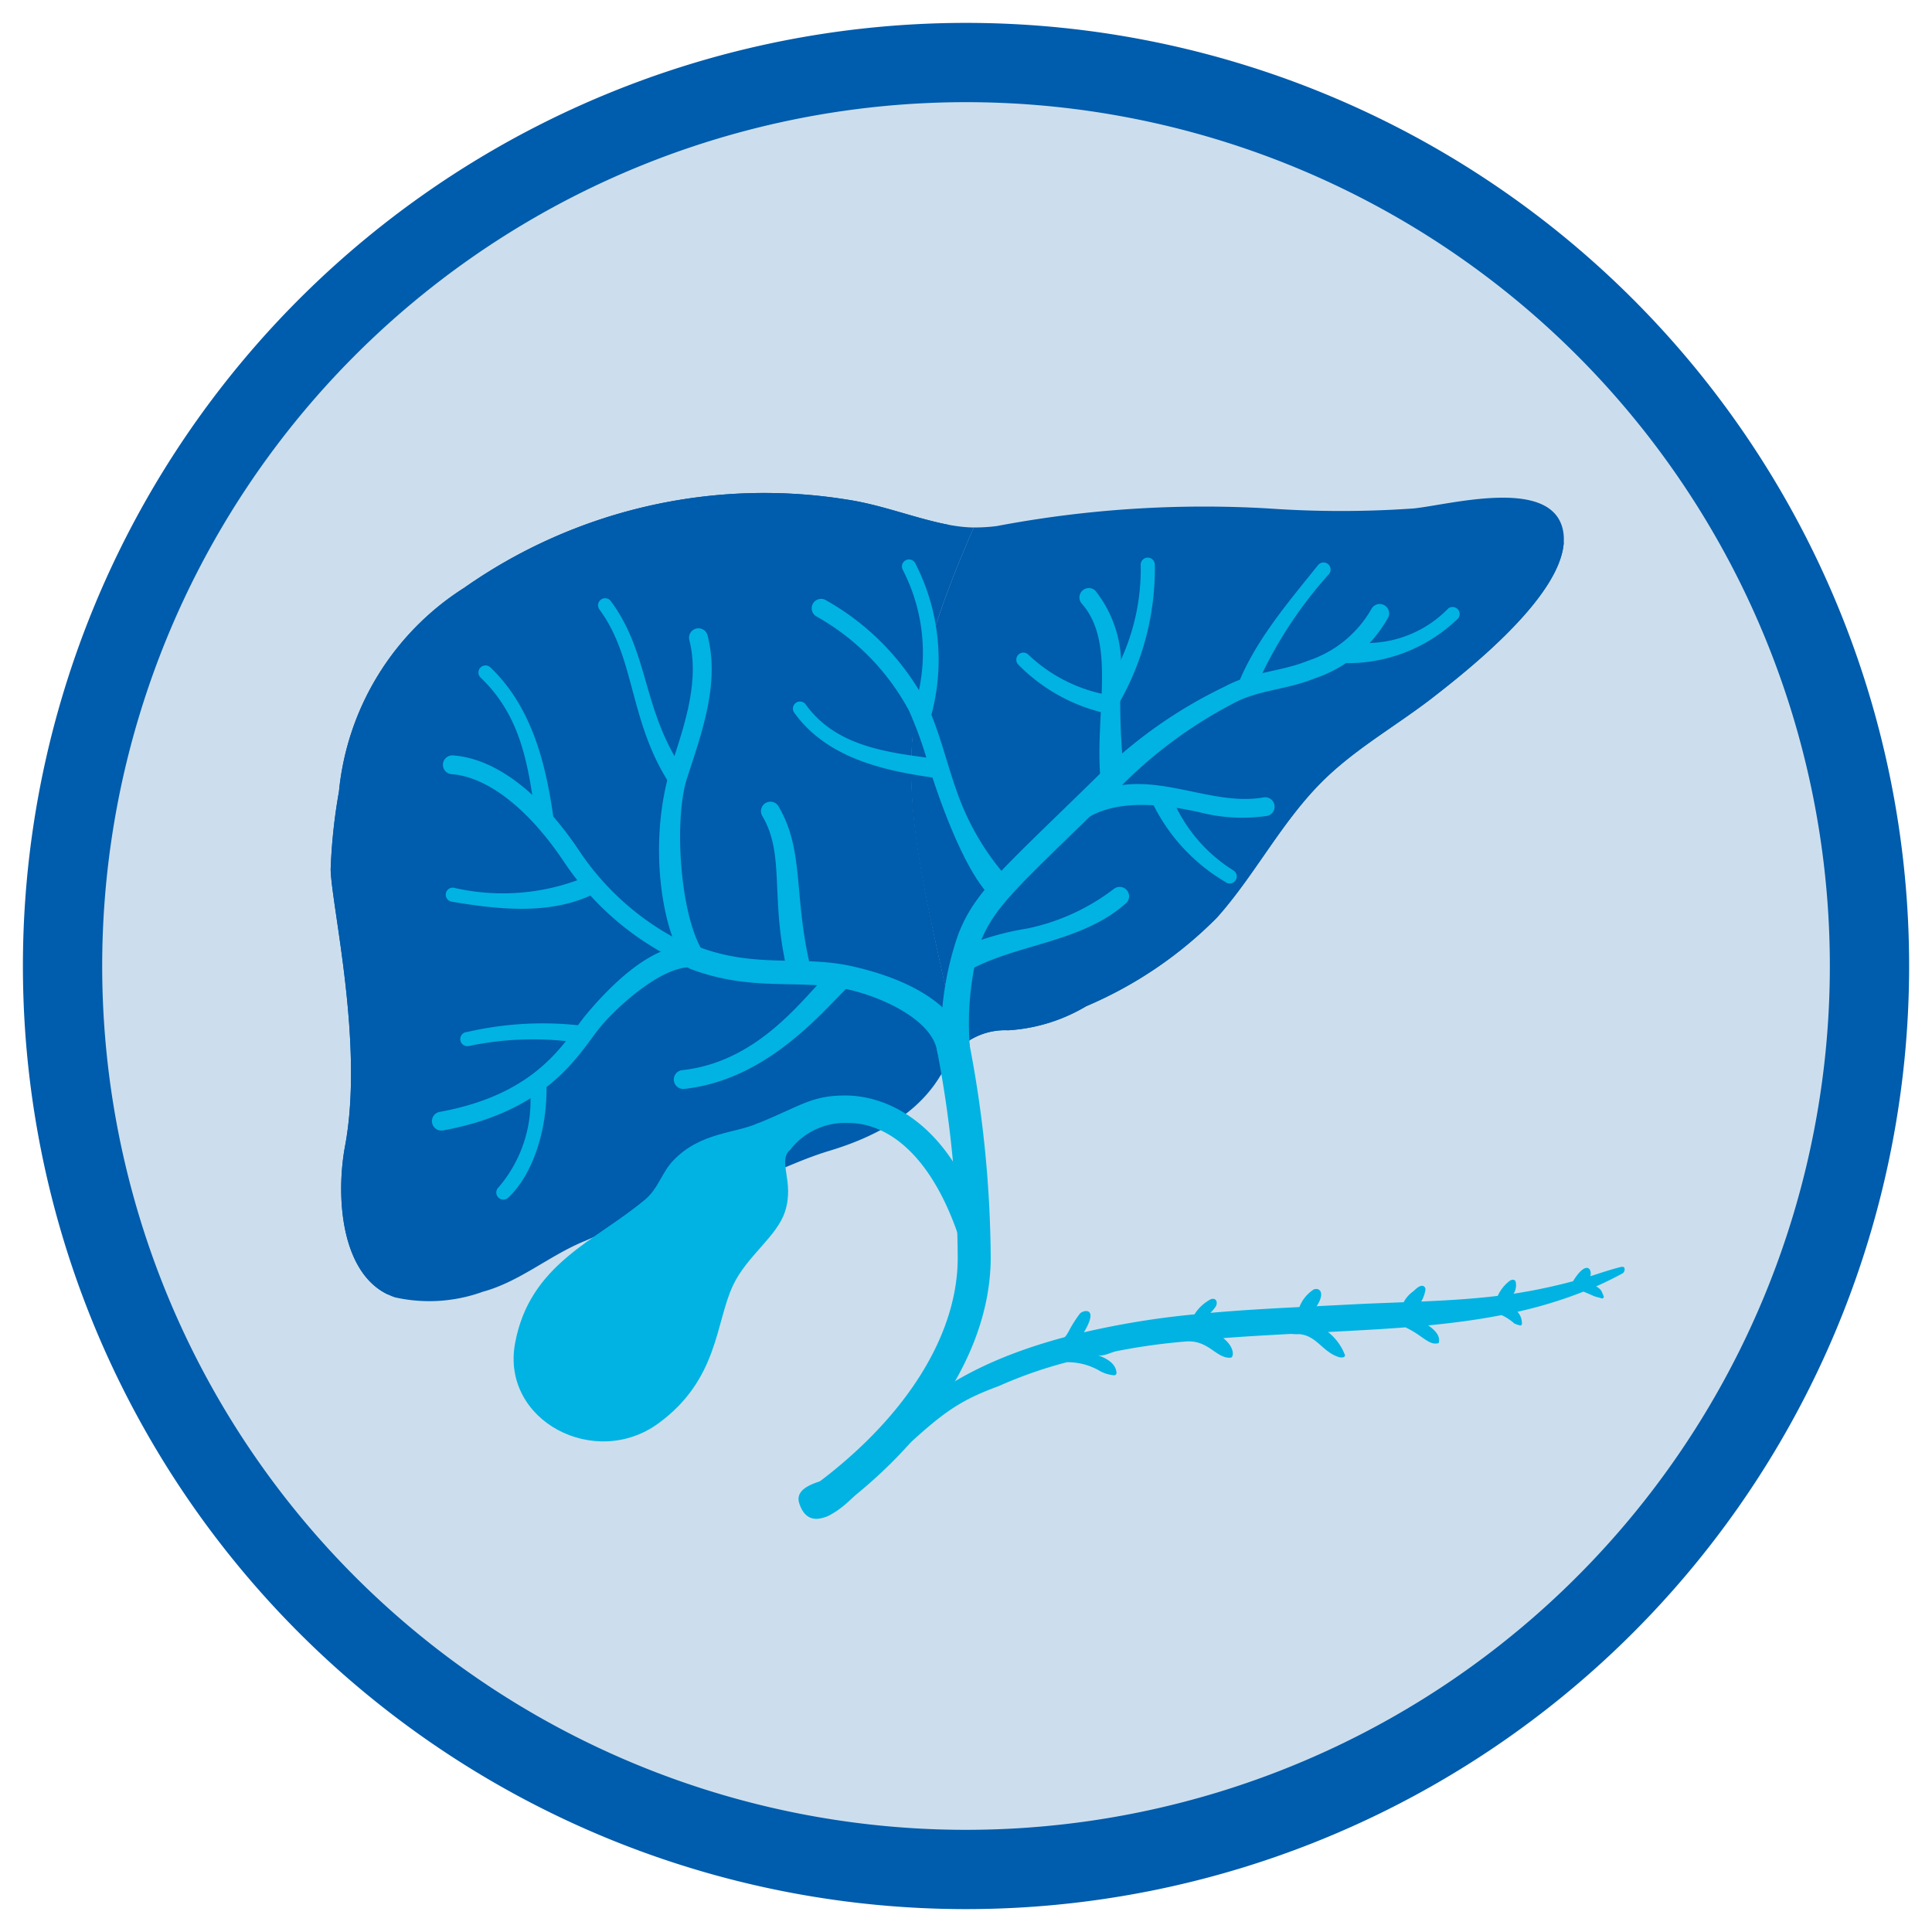 <svg xmlns="http://www.w3.org/2000/svg" xmlns:xlink="http://www.w3.org/1999/xlink" width="97.48" height="97.48" viewBox="0 0 97.48 97.48">
  <defs>
    <clipPath id="clip-path">
      <rect id="Rectangle_1471" data-name="Rectangle 1471" width="97.48" height="97.48" fill="none"/>
    </clipPath>
    <clipPath id="clip-path-2">
      <rect id="Rectangle_1472" data-name="Rectangle 1472" width="97.429" height="97.429" fill="none"/>
    </clipPath>
  </defs>
  <g id="Group_5552" data-name="Group 5552" transform="translate(0 0.001)">
    <g id="Group_5549" data-name="Group 5549" transform="translate(0 -0.001)">
      <g id="Group_5548" data-name="Group 5548" clip-path="url(#clip-path)">
        <path id="Path_5009" data-name="Path 5009" d="M50.563,96.148A45.585,45.585,0,1,0,4.98,50.565,45.583,45.583,0,0,0,50.563,96.148" transform="translate(-1.824 -1.823)" fill="#ccdeed"/>
        <path id="Path_5010" data-name="Path 5010" d="M50.563,96.148A45.585,45.585,0,1,0,4.98,50.565,45.583,45.583,0,0,0,50.563,96.148Z" transform="translate(-1.824 -1.823)" fill="none" stroke="#005cac" stroke-miterlimit="10" stroke-width="4"/>
      </g>
    </g>
    <g id="Group_5551" data-name="Group 5551">
      <g id="Group_5550" data-name="Group 5550" clip-path="url(#clip-path-2)">
        <path id="Path_5011" data-name="Path 5011" d="M57.543,67.886c-.379.59-1.183,3.119-6.027,4.577-2.047.615-3.857,1.7-5.983,2.231a49.627,49.627,0,0,0-6.345,2.314c-1.783.716-3.3,2.063-5.171,2.57a7.924,7.924,0,0,1-4.433.284c-2.7-.916-3.017-4.965-2.517-7.645.957-5.127-.68-12.075-.728-13.94a28.1,28.1,0,0,1,.419-3.936A13.75,13.75,0,0,1,33.07,44.065,26.332,26.332,0,0,1,52.4,39.611c2.262.339,4.435,1.383,6.389,1.407-4.336,9.88-3.575,13.477-1.44,23.128a9.23,9.23,0,0,1,.2,3.741" transform="translate(-9.655 -14.404)" fill="#005cac"/>
        <path id="Path_5012" data-name="Path 5012" d="M57.547,40.887A79.515,79.515,0,0,1,55.69,51.709c-.059-1.8-.057,9.352-4.661,12.973a100.654,100.654,0,0,1-14.037,8.877c-1.488.851-4.619,4.277-7.769,6.157-2.366-1.12-2.631-4.957-2.157-7.5.957-5.127-.679-12.075-.728-13.94a28.1,28.1,0,0,1,.419-3.936,13.75,13.75,0,0,1,6.313-10.275A26.33,26.33,0,0,1,52.4,39.612c1.743.261,3.429.944,5.149,1.276" transform="translate(-9.655 -14.404)" fill="#005cac"/>
        <path id="Path_5013" data-name="Path 5013" d="M98.956,49.688c-1.9,1.478-3.99,2.628-5.679,4.325-2.05,2.058-3.368,4.694-5.268,6.819a20.624,20.624,0,0,1-6.593,4.47,8.7,8.7,0,0,1-3.938,1.214,3.4,3.4,0,0,0-2.966,1.476h0l-.016.023a9.893,9.893,0,0,0-.276-4.1c-2.083-9.271-2.777-12.968,1.521-22.768a8.353,8.353,0,0,0,1.17-.072,56.044,56.044,0,0,1,13.694-.887,52.34,52.34,0,0,0,7.331,0c1.756-.177,6.716-1.55,7.483.9.854,2.742-4.207,6.84-6.464,8.6" transform="translate(-26.61 -14.535)" fill="#005cac"/>
        <path id="Path_5014" data-name="Path 5014" d="M105.6,43.18c-.16,2.789-4.866,6.487-6.557,7.8-1.9,1.479-3.99,2.628-5.679,4.326C91.316,57.369,90,60,88.1,62.129A20.624,20.624,0,0,1,81.5,66.6a8.713,8.713,0,0,1-3.937,1.215A3.4,3.4,0,0,0,74.6,69.29h0a.256.256,0,0,0-.016.023c.5-2.5-.474-3.374-1.767-12.757.741,1.172,2.8,7.642,8.027,5.769,5.455-1.954,7.319-8.6,16.363-12.5,4.424-1.909,6.208-4.8,8.392-6.643" transform="translate(-26.698 -15.831)" fill="#005cac"/>
        <path id="Path_5015" data-name="Path 5015" d="M54.879,90.8c-.673.583.224,1.594-.266,3.122-.41,1.272-1.918,2.234-2.626,3.728-.889,1.891-.732,4.734-3.746,6.951-3.219,2.369-7.974-.122-7.251-4.029.741-4.016,4.063-5.156,6.557-7.246.675-.566.84-1.364,1.426-1.975,1.389-1.45,3.119-1.347,4.311-1.9Z" transform="translate(-15.002 -32.799)" fill="#00b3e3"/>
        <path id="Path_5016" data-name="Path 5016" d="M64.241,106.3a.832.832,0,0,1,.184-1.162c4.7-3.418,7.4-7.654,7.393-11.622A57.043,57.043,0,0,0,70.76,83,.831.831,0,1,1,72.4,82.71a58.48,58.48,0,0,1,1.082,10.8c0,4.506-2.941,9.232-8.078,12.967a.831.831,0,0,1-1.162-.184" transform="translate(-23.495 -30.072)" fill="#00b3e3"/>
        <path id="Path_5017" data-name="Path 5017" d="M74.97,75.221a15.589,15.589,0,0,1,.848-5.664c.861-2.245,2.27-3.319,7.35-8.313a.594.594,0,0,1,.832.847c-5.033,4.948-6.322,5.933-7.074,7.892a14.9,14.9,0,0,0-.514,5.231c.027.327-.476.524-.8.551a.594.594,0,0,1-.64-.543" transform="translate(-27.478 -22.392)" fill="#00b3e3"/>
        <path id="Path_5018" data-name="Path 5018" d="M68.047,81.017c-.219,0-.7.262-.8-.345-.291-1.69-3.1-2.853-4.752-3.16-2.323-.45-4.659.157-7.662-.969a.594.594,0,1,1,.417-1.112c2.88,1.079,5.216.393,7.737.97,2.1.475,4.564,1.452,5.468,3.293.145.295.149,1.117-.144,1.262a.6.6,0,0,1-.262.061" transform="translate(-19.962 -27.642)" fill="#00b3e3"/>
        <path id="Path_5019" data-name="Path 5019" d="M34.417,84.282a.475.475,0,0,1,.382-.552c5.06-.922,6.327-3.632,7.391-4.91.846-1.016,3.255-3.715,5.328-3.438.26.035.681.4.647.657a.475.475,0,0,1-.534.408c-1.5-.2-3.864,1.963-4.71,2.981-1.013,1.216-2.5,4.245-7.951,5.237a.475.475,0,0,1-.552-.382" transform="translate(-12.616 -27.63)" fill="#00b3e3"/>
        <path id="Path_5020" data-name="Path 5020" d="M53.166,56.842c.674-2.062,1.371-4.195.863-6.2a.475.475,0,1,1,.921-.233c.619,2.439-.281,4.871-1.037,7.208-.707,2.188-.335,7.545,1.074,9.12.175.2-.148.139-.343.314-1.214,1.087-3.183-4.991-1.478-10.208" transform="translate(-19.249 -18.35)" fill="#00b3e3"/>
        <path id="Path_5021" data-name="Path 5021" d="M47.832,70.846a14.478,14.478,0,0,1-6.5-5.389c-1.773-2.625-3.817-4.2-5.607-4.334a.475.475,0,1,1,.068-.948c2.114.153,4.36,1.839,6.326,4.75A13.548,13.548,0,0,0,48.2,69.968a.475.475,0,0,1-.365.877" transform="translate(-12.936 -22.062)" fill="#00b3e3"/>
        <path id="Path_5022" data-name="Path 5022" d="M73.77,62.805c-1.359-1.231-2.673-4.928-3.228-6.741a19.962,19.962,0,0,0-.98-2.727A11.911,11.911,0,0,0,64.917,48.6a.475.475,0,0,1,.405-.859,12.834,12.834,0,0,1,5.1,5.191c.684,1.445,1.028,3.01,1.547,4.457a12.989,12.989,0,0,0,2.6,4.432c.194.176.053.759-.124.953a.474.474,0,0,1-.671.033" transform="translate(-23.701 -17.486)" fill="#00b3e3"/>
        <path id="Path_5023" data-name="Path 5023" d="M88.263,57.387c-.422,0-.7-.6-.475-.84a23.6,23.6,0,0,1,6.155-4.267c1.411-.763,2.85-.753,4.208-1.307a5.752,5.752,0,0,0,3.194-2.6.475.475,0,0,1,.854.416,6.654,6.654,0,0,1-3.69,3.068c-1.455.593-2.853.581-4.115,1.263a22.7,22.7,0,0,0-5.715,4.22c-.093.1-.291.051-.416.051" transform="translate(-32.156 -17.636)" fill="#00b3e3"/>
        <path id="Path_5024" data-name="Path 5024" d="M87.054,56.608c-.354-3.287.839-7.009-.978-9.011a.475.475,0,0,1,.7-.638,6.037,6.037,0,0,1,1.28,4.324,34.76,34.76,0,0,0,.155,4.761c.028.261-.282.836-.543.864-.135.015-.585,0-.617-.3" transform="translate(-31.513 -17.16)" fill="#00b3e3"/>
        <path id="Path_5025" data-name="Path 5025" d="M84.784,64.468a.468.468,0,0,1,.036-.671c3.49-2.9,6.738-.1,9.974-.665a.475.475,0,0,1,.164.936,8.617,8.617,0,0,1-3.448-.2c-1.092-.222-4.3-.939-6.055.64a.475.475,0,0,1-.671-.036" transform="translate(-31.04 -22.9)" fill="#00b3e3"/>
        <path id="Path_5026" data-name="Path 5026" d="M70.163,95.013c-1.369-4.556-3.658-6.357-5.776-6.357A3.488,3.488,0,0,0,61.468,90c-.236.227-2.3.844-2.5.588a1.68,1.68,0,0,1,.909-1.934c2.107-.856,2.659-1.386,4.356-1.386,2.344,0,5.453,1.635,7.01,6.814.094.314-.023,1.232-.338,1.326a.594.594,0,0,1-.74-.4" transform="translate(-21.591 -31.996)" fill="#00b3e3"/>
        <path id="Path_5027" data-name="Path 5027" d="M51.293,57.082c-2.1-3.181-1.753-6.387-3.584-8.861a.356.356,0,0,1,.573-.424c1.933,2.611,1.578,5.391,3.592,8.439.26.393-.32,1.239-.581.846" transform="translate(-17.464 -17.47)" fill="#00b3e3"/>
        <path id="Path_5028" data-name="Path 5028" d="M40.98,60.632c-.36-2.7-.756-5.1-2.759-7.013a.356.356,0,0,1,.492-.516c2.139,2.041,2.836,4.988,3.219,7.851.062.466-.889.145-.952-.322" transform="translate(-13.971 -19.431)" fill="#00b3e3"/>
        <path id="Path_5029" data-name="Path 5029" d="M35.765,71.049a.356.356,0,0,1,.117-.7,10.994,10.994,0,0,0,6.8-.591c.421-.21.8.657.374.868-2.246,1.122-4.823.839-7.292.426" transform="translate(-13.005 -25.563)" fill="#00b3e3"/>
        <path id="Path_5030" data-name="Path 5030" d="M37.01,81.937a16.966,16.966,0,0,1,5.97-.3c.46.1.2.949-.26.851a15.824,15.824,0,0,0-5.636.158.357.357,0,1,1-.074-.709" transform="translate(-13.447 -29.867)" fill="#00b3e3"/>
        <path id="Path_5031" data-name="Path 5031" d="M39.646,91.309A6.688,6.688,0,0,0,41.2,86.06a.356.356,0,0,1,.334-.377c.194-.011.505-.108.517.088.149,2.469-.657,4.89-1.92,6.061a.356.356,0,0,1-.485-.523" transform="translate(-14.492 -31.402)" fill="#00b3e3"/>
        <path id="Path_5032" data-name="Path 5032" d="M70.553,59.764c-2.649-.353-5.632-.966-7.323-3.318a.356.356,0,0,1,.578-.416c1.564,2.175,4.251,2.434,6.607,2.748.467.062.6,1.049.138.986" transform="translate(-23.156 -20.487)" fill="#00b3e3"/>
        <path id="Path_5033" data-name="Path 5033" d="M72.8,52.958a.917.917,0,0,1-.374-.763,9.131,9.131,0,0,0-.536-7.111.356.356,0,0,1,.632-.329,10.673,10.673,0,0,1,.723,7.966.357.357,0,0,1-.445.238" transform="translate(-26.342 -16.338)" fill="#00b3e3"/>
        <path id="Path_5034" data-name="Path 5034" d="M87.984,51.573s.029-.584.032-.588a10.962,10.962,0,0,0,1.773-6.2.356.356,0,0,1,.713-.013,13.632,13.632,0,0,1-1.932,7.209.357.357,0,1,1-.585-.41" transform="translate(-32.235 -16.288)" fill="#00b3e3"/>
        <path id="Path_5035" data-name="Path 5035" d="M85.684,55.092a8.95,8.95,0,0,1-4.622-2.5.356.356,0,0,1,.51-.5A7.837,7.837,0,0,0,85.8,54.159c.48.073.394,1.061-.114.934m.06-.937h0Z" transform="translate(-29.682 -19.058)" fill="#00b3e3"/>
        <path id="Path_5036" data-name="Path 5036" d="M98.515,51.123c.836-2.264,2.6-4.316,4.1-6.185a.356.356,0,0,1,.555.447A21.425,21.425,0,0,0,99.434,51.2c-.163.441-1.083.367-.92-.075" transform="translate(-36.112 -16.426)" fill="#00b3e3"/>
        <path id="Path_5037" data-name="Path 5037" d="M106.409,51.155a.356.356,0,0,1-.334-.377c.012-.2.782-.692.979-.68a5.746,5.746,0,0,0,4.908-1.689.356.356,0,0,1,.5.5,7.987,7.987,0,0,1-6.056,2.242" transform="translate(-38.891 -17.708)" fill="#00b3e3"/>
        <path id="Path_5038" data-name="Path 5038" d="M95.468,67.576A9.376,9.376,0,0,1,91.673,63.4c-.075-.182.225-.413.407-.488a.563.563,0,0,1,.6.251,7.848,7.848,0,0,0,3.156,3.81.356.356,0,0,1-.371.608" transform="translate(-33.606 -23.057)" fill="#00b3e3"/>
        <path id="Path_5039" data-name="Path 5039" d="M75.927,74.764a1.038,1.038,0,0,1,.25-1.008,14.441,14.441,0,0,1,3.5-1.024,10.8,10.8,0,0,0,4.345-1.994.475.475,0,0,1,.638.7c-2.264,2.049-5.689,2.081-8.08,3.49a.475.475,0,0,1-.65-.168" transform="translate(-27.82 -25.89)" fill="#00b3e3"/>
        <path id="Path_5040" data-name="Path 5040" d="M53.68,82.792a.475.475,0,0,1,.421-.524c4.024-.438,6.284-3.914,7.509-5a1.093,1.093,0,0,1,1.066-.023.474.474,0,0,1-.04.67c-1.2,1.066-4.031,4.819-8.431,5.3a.475.475,0,0,1-.524-.421" transform="translate(-19.68 -28.274)" fill="#00b3e3"/>
        <path id="Path_5041" data-name="Path 5041" d="M62,72.607c-.959-3.823-.124-6.013-1.31-8.025a.475.475,0,0,1,.819-.483c1.342,2.279.725,4.576,1.659,8.3.1.384-.986.934-1.168.212" transform="translate(-22.229 -23.415)" fill="#00b3e3"/>
        <path id="Path_5042" data-name="Path 5042" d="M105.142,100.91c-.533.13-1.053.31-1.576.476.1-.39-.223-.81-.875.253a27.953,27.953,0,0,1-3,.631.808.808,0,0,0,.112-.578c-.037-.186-.241-.139-.345-.043a1.982,1.982,0,0,0-.566.729c-1.272.154-2.568.23-3.861.285a1.638,1.638,0,0,0,.21-.581.176.176,0,0,0-.136-.21c-.2-.02-.355.181-.5.295a1.567,1.567,0,0,0-.461.532c-2.58.1-1.518.056-4.389.2.43-.65.175-.96-.145-.846a1.846,1.846,0,0,0-.725.889c-1.5.075-3,.16-4.489.293a2.056,2.056,0,0,0,.276-.334c.107-.21.008-.443-.255-.355a2.171,2.171,0,0,0-.826.764,42.34,42.34,0,0,0-5.579.906c.788-1.317-.054-1.124-.2-.944a6.177,6.177,0,0,0-.428.64c-.068.108-.26.526-.362.554-7.951,2.133-8.807,5.662-11.472,7.005-.417.21-2.211.391-1.9,1.372.6,1.874,2.613-.151,2.939-.557a11.645,11.645,0,0,1,1.452-1.385c2.628-2.429,3.364-3.126,5.687-3.976a21.886,21.886,0,0,1,3.428-1.2,3.209,3.209,0,0,1,1.6.407,1.778,1.778,0,0,0,.78.253.12.12,0,0,0,.121-.124c-.029-.473-.5-.737-.973-.9.281.1.681-.13.954-.19a31.272,31.272,0,0,1,3.487-.489c1.177-.108,1.547.863,2.286.816.174-.011.222-.525-.368-.989,1.144-.087,2.292-.152,3.438-.212a2.571,2.571,0,0,0,.4.012c.891.079,1.169.907,2,1.158.116.035.286.034.309-.085a2.678,2.678,0,0,0-.863-1.181c1.292-.068,2.6-.133,3.912-.235.885.421,1.172.921,1.651.8a.04.04,0,0,0,.031-.031c.084-.367-.232-.654-.537-.868,1.241-.12,2.479-.281,3.7-.519a2.624,2.624,0,0,1,.653.429,1.788,1.788,0,0,0,.275.091.081.081,0,0,0,.1-.083.867.867,0,0,0-.223-.605,22.192,22.192,0,0,0,3.333-1.018c.034.02.27.113.489.213.136.061.284.078.424.132a.088.088,0,0,0,.106-.108c-.123-.276-.108-.336-.382-.5q.676-.3,1.332-.657c.129-.071.165-.376-.044-.324" transform="translate(-23.323 -36.995)" fill="#00b3e3"/>
      </g>
    </g>
  </g>
</svg>
